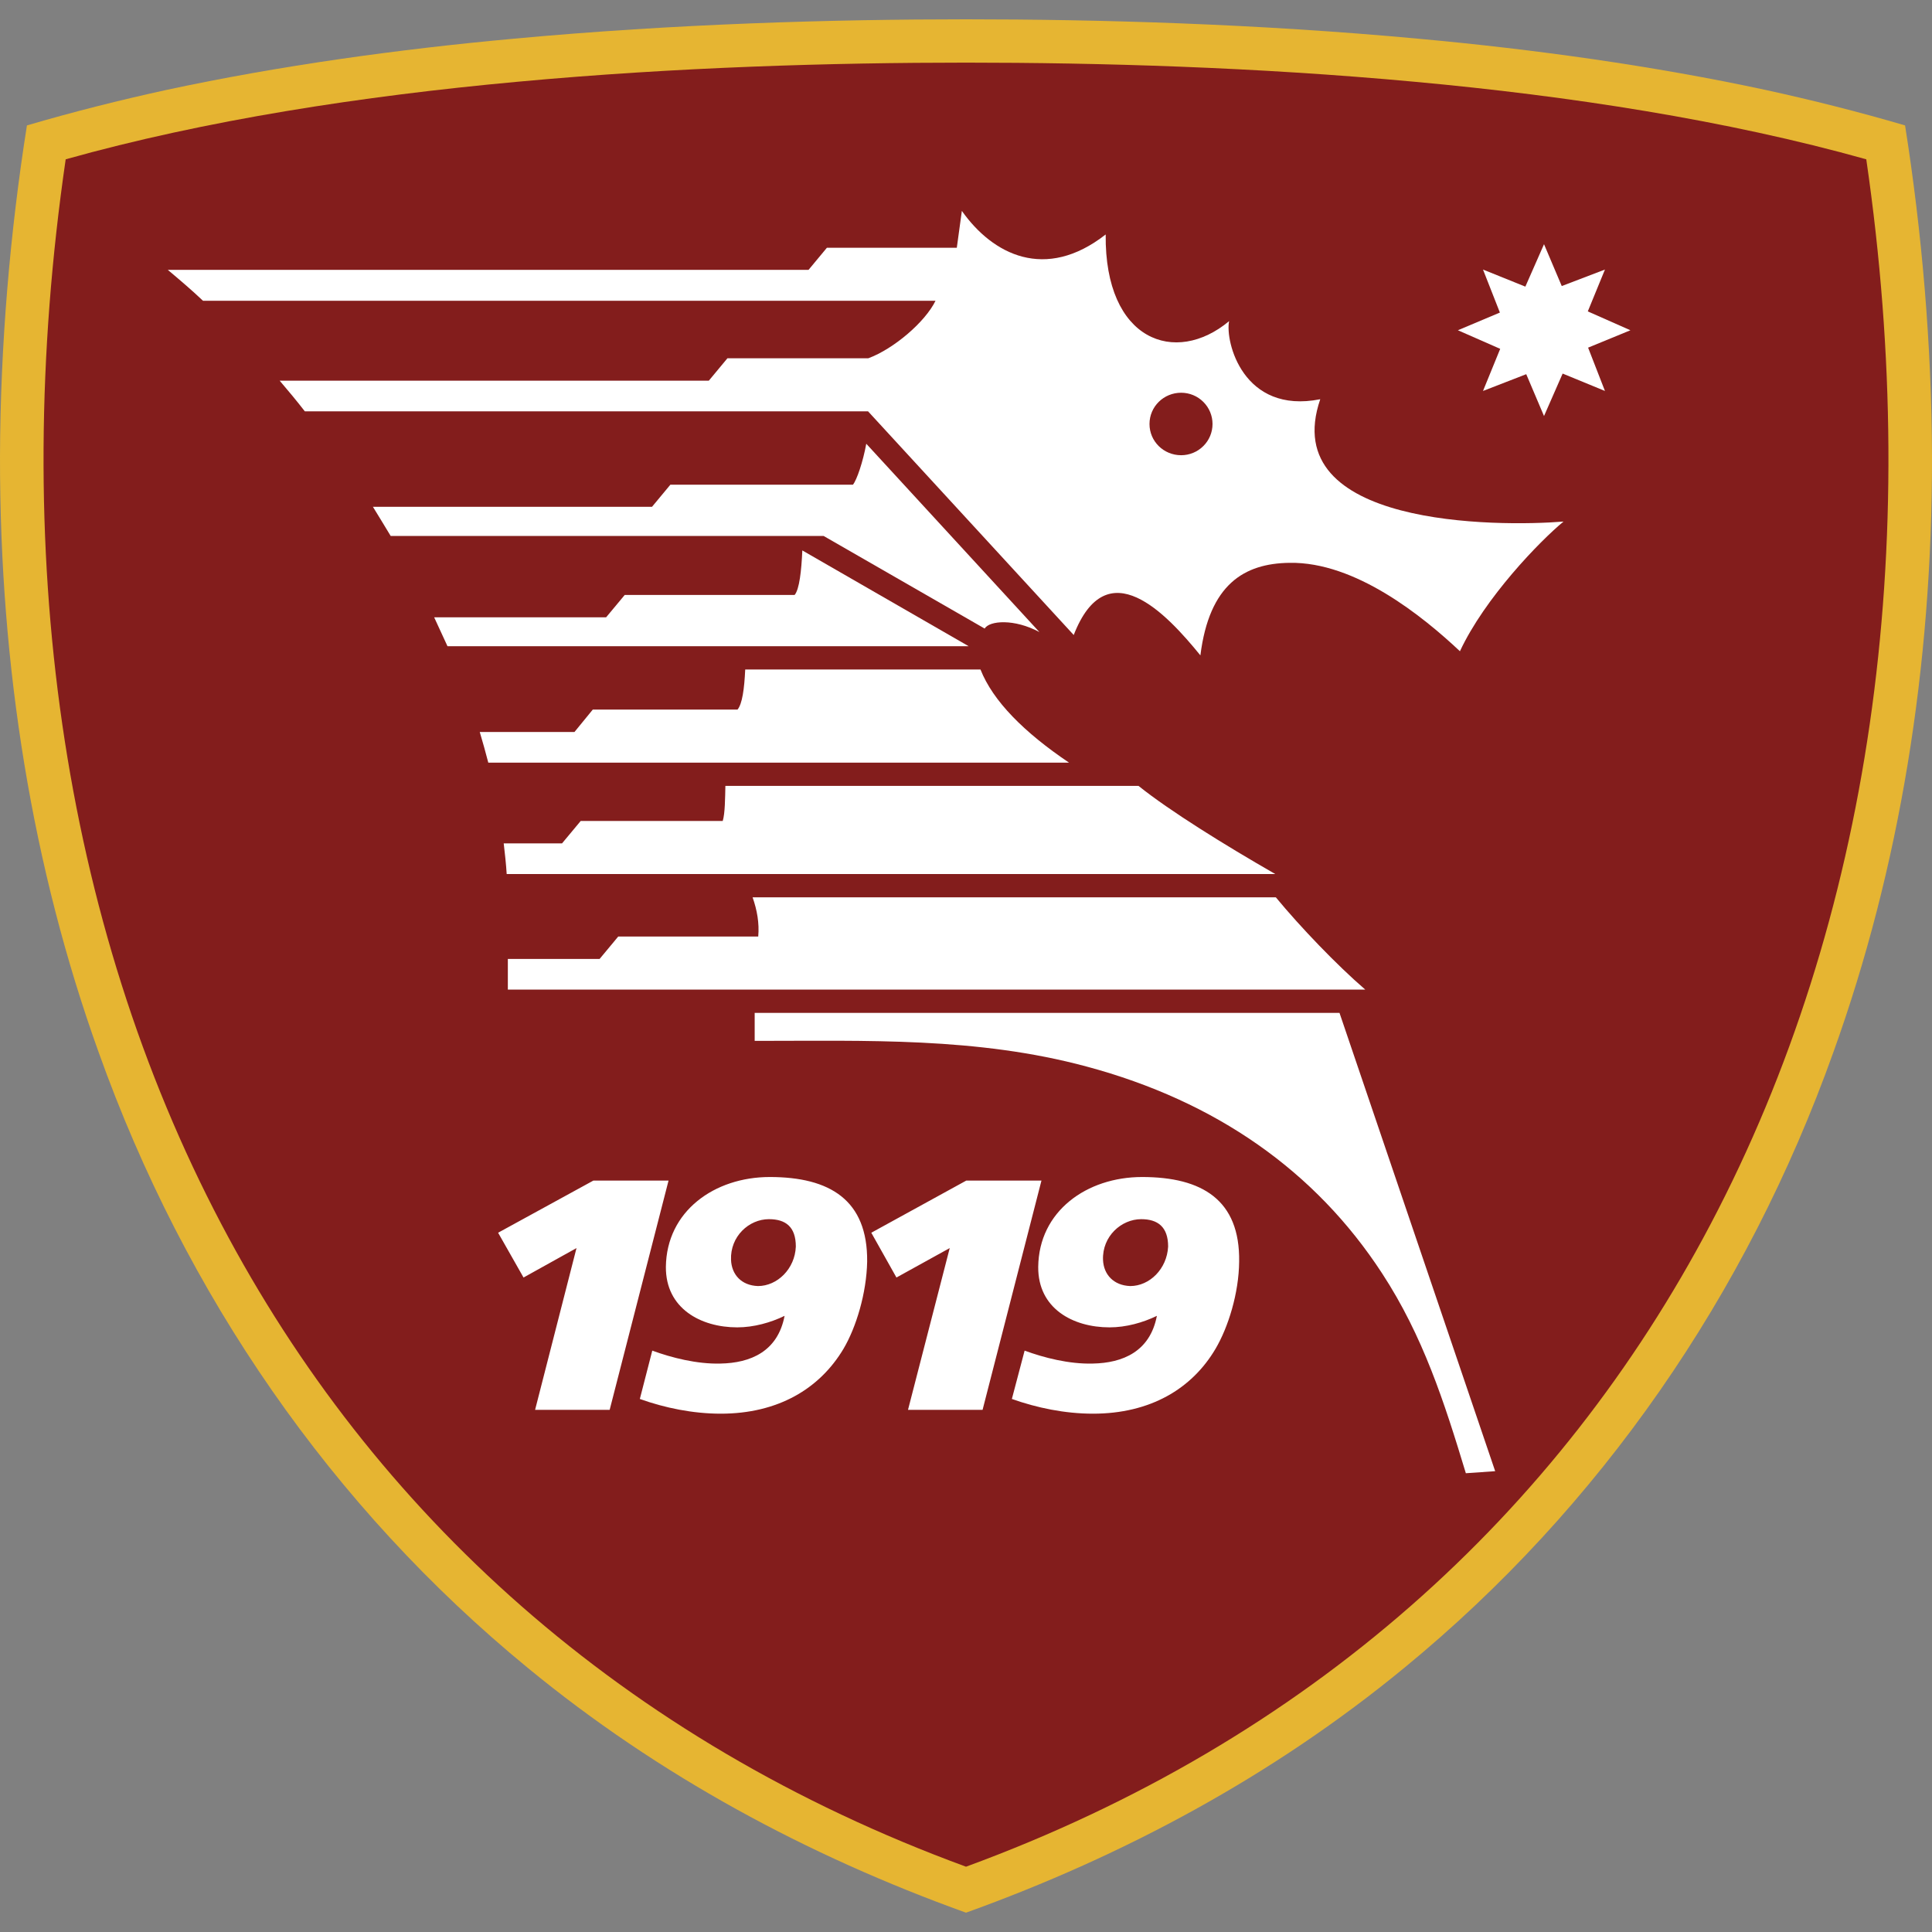 <svg width="50" height="50" viewBox="0 0 50 50" fill="none" xmlns="http://www.w3.org/2000/svg">
<rect x="0" y="0" width="50" height="50" fill="#808080" stroke="none"/>
<g clip-path="url(#clip0_4400_1301)">
<path fill-rule="evenodd" clip-rule="evenodd" d="M25 49.5C20.887 48.02 17.042 45.946 13.664 43.169C8.586 39.004 4.795 33.513 2.551 27.227C0.843 22.475 -0.008 17.273 5.15747e-05 11.819C0.008 8.936 0.261 5.999 0.697 3.246C1.892 2.895 3.102 2.59 4.328 2.323C7.208 1.705 10.271 1.278 13.281 1.003C17.479 0.614 21.576 0.5 25 0.5C28.424 0.5 32.522 0.614 36.718 1.003C39.728 1.278 42.792 1.705 45.672 2.323C46.898 2.59 48.108 2.895 49.303 3.246C49.739 6 49.992 8.936 50 11.819C50.008 17.273 49.158 22.475 47.449 27.227C45.205 33.513 41.414 39.004 36.336 43.169C32.958 45.946 29.113 48.02 25 49.5V49.5Z" fill="#E6B532"/>
<path fill-rule="evenodd" clip-rule="evenodd" d="M25 48.31C33.9 45.045 40.341 39.149 44.27 31.681C48.407 23.825 49.77 14.23 48.299 4.123C44.684 3.109 40.61 2.483 36.619 2.117C32.49 1.735 28.423 1.621 25 1.621C21.576 1.621 17.509 1.735 13.381 2.117C9.39 2.483 5.316 3.108 1.7 4.123C0.23 14.23 1.593 23.825 5.729 31.681C9.658 39.149 16.1 45.045 25 48.31V48.31Z" fill="#831D1C"/>
<path fill-rule="evenodd" clip-rule="evenodd" d="M39.959 6.32L40.418 7.403L41.536 6.976L41.092 8.059L42.195 8.547L41.1 8.997L41.536 10.118L40.441 9.668L39.959 10.767L39.499 9.684L38.38 10.118L38.825 9.028L37.73 8.547L38.817 8.089L38.38 6.976L39.476 7.418L39.959 6.32V6.32ZM13.549 33.062L12.891 31.903L15.357 30.553H17.302L15.778 36.487H13.848L14.92 32.3L13.549 33.062ZM17.233 32.788C17.226 33.863 18.137 34.352 19.079 34.352C19.508 34.352 19.945 34.229 20.305 34.054C20.129 34.977 19.424 35.275 18.643 35.289C18.038 35.305 17.379 35.137 16.881 34.954L16.559 36.205C17.195 36.434 17.93 36.586 18.651 36.586C20.129 36.586 21.209 35.946 21.829 34.908C22.158 34.351 22.426 33.467 22.442 32.65C22.457 31.056 21.477 30.461 19.922 30.461C18.489 30.461 17.249 31.346 17.233 32.788ZM19.616 33.283C19.187 33.268 18.934 32.986 18.919 32.605C18.895 31.995 19.386 31.552 19.899 31.552C20.335 31.552 20.596 31.751 20.596 32.261C20.573 32.842 20.113 33.283 19.616 33.283ZM26.869 32.788C26.861 33.863 27.765 34.352 28.715 34.352C29.144 34.352 29.58 34.229 29.94 34.054C29.764 34.977 29.059 35.275 28.278 35.289C27.666 35.305 27.015 35.137 26.517 34.954L26.187 36.205C26.831 36.434 27.558 36.586 28.286 36.586C29.764 36.586 30.844 35.946 31.457 34.908C31.786 34.351 32.062 33.467 32.069 32.65C32.093 31.056 31.112 30.461 29.557 30.461C28.125 30.461 26.884 31.346 26.869 32.788V32.788ZM29.251 33.283C28.822 33.268 28.561 32.986 28.546 32.605C28.523 31.995 29.021 31.552 29.534 31.552C29.963 31.552 30.231 31.751 30.231 32.261C30.201 32.842 29.749 33.283 29.251 33.283ZM24.579 32.3L23.499 36.487H25.429L26.953 30.553H25.008L22.549 31.903L23.2 33.062L24.579 32.3Z" fill="white"/>
<path fill-rule="evenodd" clip-rule="evenodd" d="M19.531 26.938V26.213H34.666L38.695 38.074L37.936 38.127C37.377 36.281 36.826 34.573 35.769 32.955C34.045 30.309 31.472 28.501 28.117 27.601C25.283 26.838 22.426 26.938 19.531 26.938V26.938ZM5.254 7.784H24.211C23.943 8.334 23.131 9.028 22.472 9.272H18.826L18.344 9.852H7.238C7.46 10.111 7.675 10.37 7.889 10.645H22.465L27.788 16.434C28.646 14.23 30.185 15.878 31.066 16.961C31.296 15.122 32.2 14.581 33.371 14.566C35.079 14.535 36.826 15.954 37.783 16.854C38.427 15.473 39.852 14.001 40.464 13.498C38.764 13.635 33.035 13.643 34.168 10.332C32.169 10.729 31.702 8.837 31.809 8.311C30.423 9.47 28.585 8.83 28.615 6.068C27.053 7.289 25.689 6.587 24.893 5.458L24.762 6.412H21.4L20.925 6.984H4.343C4.641 7.235 4.948 7.494 5.254 7.784V7.784ZM30.568 10.164C30.784 10.164 30.99 10.249 31.142 10.401C31.295 10.553 31.38 10.758 31.38 10.973C31.38 11.187 31.295 11.393 31.142 11.544C30.99 11.696 30.784 11.781 30.568 11.781C30.116 11.781 29.749 11.423 29.749 10.973C29.749 10.523 30.116 10.164 30.568 10.164Z" fill="white"/>
<path fill-rule="evenodd" clip-rule="evenodd" d="M10.111 13.871H21.316L25.483 16.267C25.605 16.061 26.248 16.007 26.9 16.358L22.419 11.484C22.335 11.949 22.174 12.422 22.074 12.544H17.349L16.874 13.116H9.651C9.804 13.368 9.957 13.612 10.111 13.871V13.871Z" fill="white"/>
<path fill-rule="evenodd" clip-rule="evenodd" d="M11.581 16.724H25.069L20.764 14.245C20.741 14.771 20.688 15.252 20.565 15.397H16.168L15.686 15.976H11.236C11.351 16.221 11.466 16.472 11.581 16.724ZM12.637 19.737H27.666C26.501 18.951 25.697 18.143 25.375 17.327H19.286C19.263 17.83 19.209 18.219 19.087 18.364H15.341L14.867 18.944H12.416C12.492 19.203 12.569 19.47 12.637 19.737V19.737ZM13.113 22.62H33.004C31.702 21.873 30.262 20.98 29.465 20.339H18.773C18.765 20.652 18.765 21.049 18.704 21.247H15.028L14.545 21.827H13.036C13.066 22.086 13.097 22.353 13.113 22.62ZM13.143 25.61H35.332C34.597 24.977 33.647 23.985 33.019 23.223H19.477C19.592 23.551 19.654 23.886 19.623 24.237H16L15.518 24.817H13.143V25.61H13.143V25.61Z" fill="white"/>
</g>
<defs>
<clipPath id="clip0_4400_1301">
<rect width="50" height="50" fill="white"/>
</clipPath>
</defs>
</svg>
